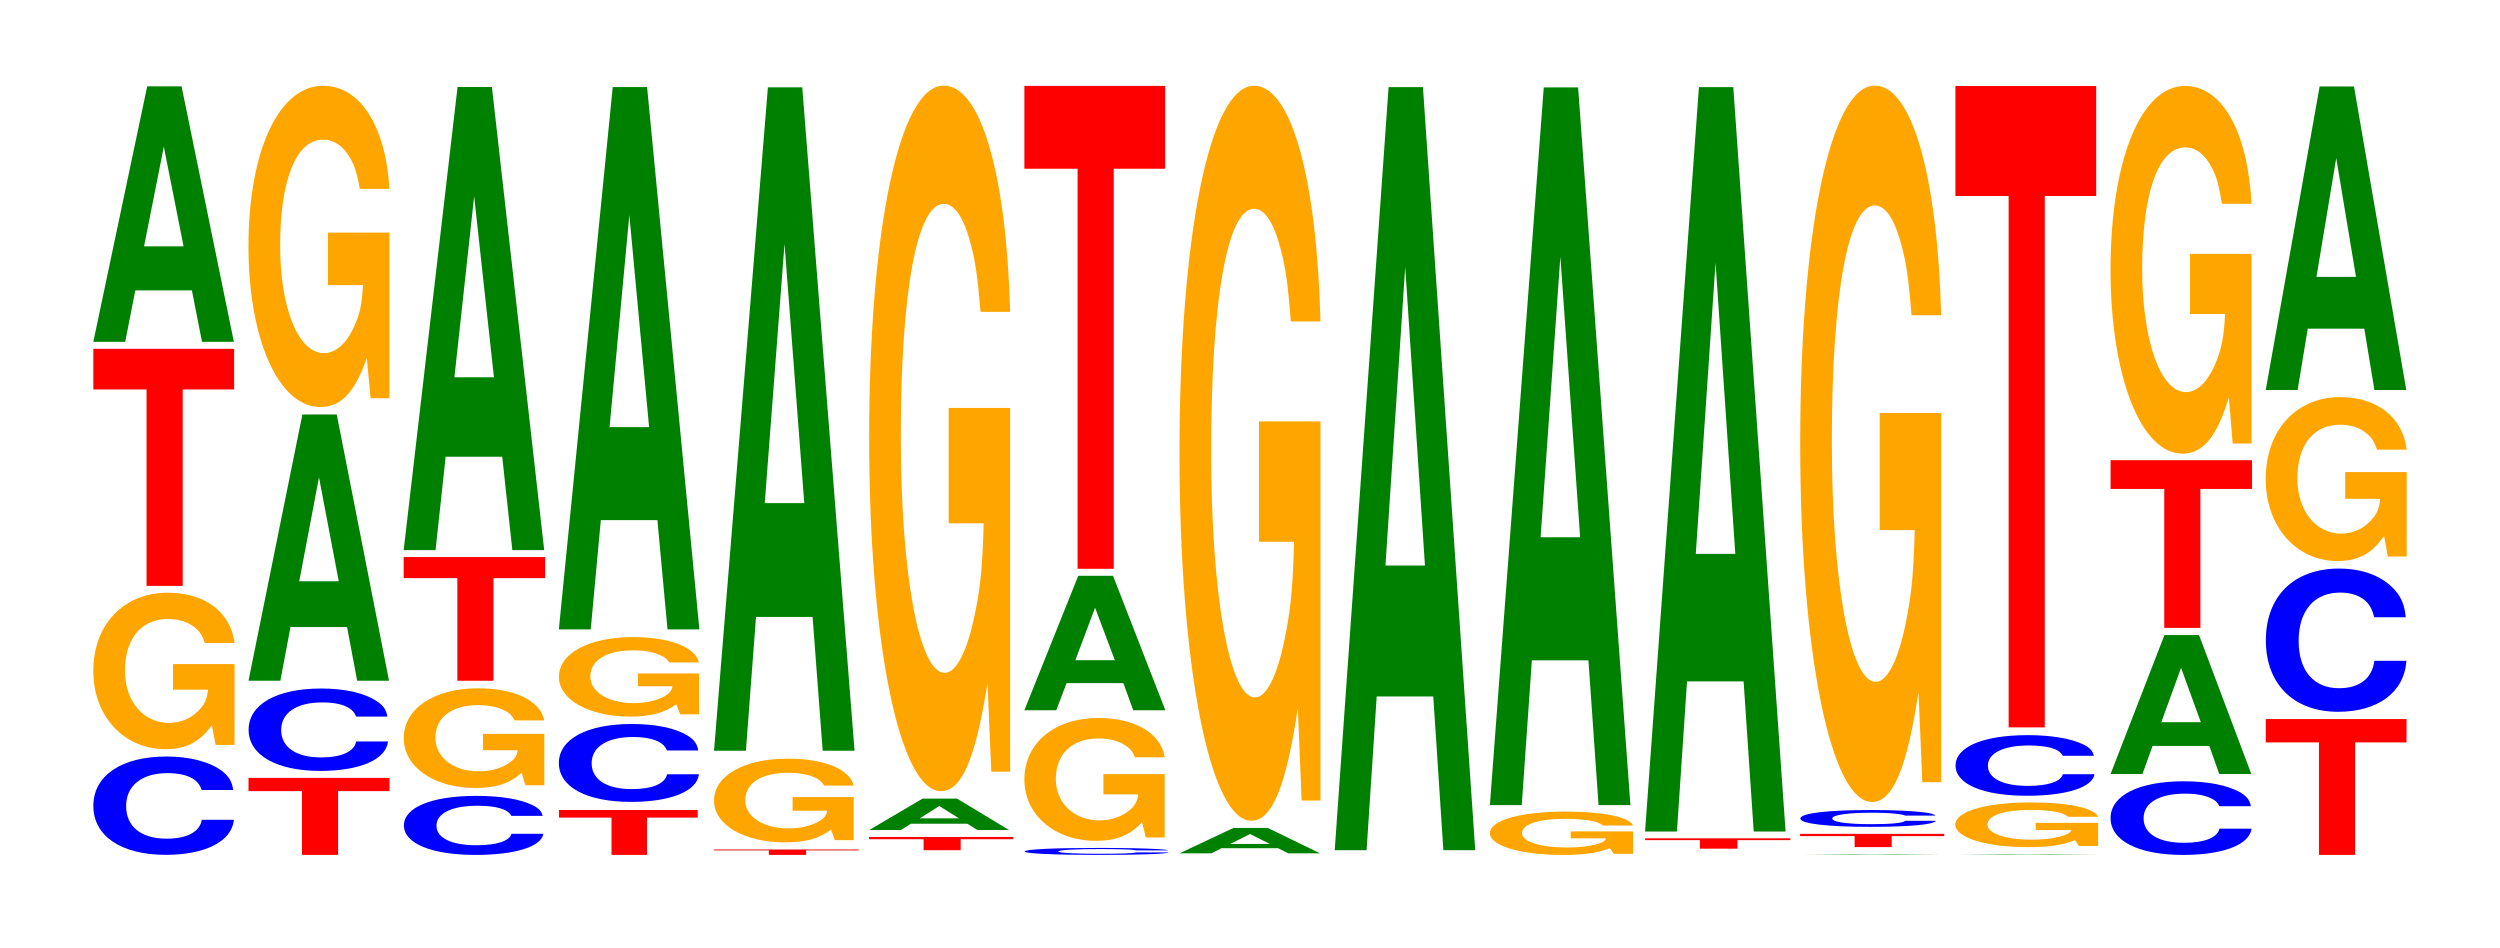 <?xml version="1.0" encoding="UTF-8"?>
<svg xmlns="http://www.w3.org/2000/svg" xmlns:xlink="http://www.w3.org/1999/xlink" width="174pt" height="66pt" viewBox="0 0 174 66" version="1.1">
<defs>
<g>
<symbol overflow="visible" id="glyph0-0">
<path style="stroke:none;" d="M 10.406 -4.312 C 10.328 -4.875 10.125 -5.234 9.656 -5.609 C 8.797 -6.266 7.422 -6.641 5.766 -6.641 C 2.625 -6.641 0.672 -5.312 0.672 -3.203 C 0.672 -1.109 2.609 0.203 5.703 0.203 C 8.469 0.203 10.312 -0.734 10.453 -2.234 L 8.219 -2.234 C 8.078 -1.391 7.188 -0.922 5.766 -0.922 C 4 -0.922 2.953 -1.766 2.953 -3.188 C 2.953 -4.625 4.047 -5.484 5.844 -5.484 C 6.641 -5.484 7.297 -5.328 7.719 -5.016 C 7.953 -4.828 8.078 -4.672 8.219 -4.312 Z M 10.406 -4.312 "/>
</symbol>
<symbol overflow="visible" id="glyph1-0">
<path style="stroke:none;" d="M 10.438 -5.594 L 6.156 -5.594 L 6.156 -3.812 L 8.594 -3.812 C 8.531 -3.219 8.391 -2.859 8.062 -2.5 C 7.531 -1.859 6.734 -1.5 5.875 -1.5 C 4.094 -1.5 2.812 -3 2.812 -5.141 C 2.812 -7.375 3.953 -8.734 5.812 -8.734 C 6.578 -8.734 7.219 -8.516 7.719 -8.109 C 8.016 -7.859 8.188 -7.609 8.375 -7.062 L 10.438 -7.062 C 10.172 -9.203 8.391 -10.562 5.797 -10.562 C 2.719 -10.562 0.609 -8.344 0.609 -5.109 C 0.609 -1.969 2.734 0.328 5.625 0.328 C 7.062 0.328 8.031 -0.172 8.859 -1.344 L 9.125 0.031 L 10.438 0.031 Z M 10.438 -5.594 "/>
</symbol>
<symbol overflow="visible" id="glyph2-0">
<path style="stroke:none;" d="M 6.453 -13.672 L 10.031 -13.672 L 10.031 -16.5 L 0.234 -16.5 L 0.234 -13.672 L 3.938 -13.672 L 3.938 0 L 6.453 0 Z M 6.453 -13.672 "/>
</symbol>
<symbol overflow="visible" id="glyph3-0">
<path style="stroke:none;" d="M 7.234 -3.578 L 7.938 0 L 10.156 0 L 6.516 -17.781 L 4.125 -17.781 L 0.375 0 L 2.594 0 L 3.297 -3.578 Z M 6.656 -6.641 L 3.906 -6.641 L 5.281 -13.578 Z M 6.656 -6.641 "/>
</symbol>
<symbol overflow="visible" id="glyph4-0">
<path style="stroke:none;" d="M 6.469 -4.438 L 10.047 -4.438 L 10.047 -5.359 L 0.234 -5.359 L 0.234 -4.438 L 3.953 -4.438 L 3.953 0 L 6.469 0 Z M 6.469 -4.438 "/>
</symbol>
<symbol overflow="visible" id="glyph5-0">
<path style="stroke:none;" d="M 10.328 -3.609 C 10.25 -4.094 10.047 -4.391 9.578 -4.688 C 8.734 -5.25 7.375 -5.562 5.719 -5.562 C 2.609 -5.562 0.672 -4.453 0.672 -2.688 C 0.672 -0.938 2.594 0.172 5.656 0.172 C 8.406 0.172 10.234 -0.609 10.375 -1.875 L 8.156 -1.875 C 8.031 -1.172 7.125 -0.766 5.719 -0.766 C 3.969 -0.766 2.938 -1.484 2.938 -2.672 C 2.938 -3.875 4.016 -4.594 5.797 -4.594 C 6.594 -4.594 7.234 -4.469 7.656 -4.203 C 7.906 -4.047 8.031 -3.906 8.156 -3.609 Z M 10.328 -3.609 "/>
</symbol>
<symbol overflow="visible" id="glyph6-0">
<path style="stroke:none;" d="M 7.234 -3.734 L 7.938 0 L 10.156 0 L 6.516 -18.531 L 4.125 -18.531 L 0.375 0 L 2.594 0 L 3.297 -3.734 Z M 6.656 -6.922 L 3.906 -6.922 L 5.281 -14.156 Z M 6.656 -6.922 "/>
</symbol>
<symbol overflow="visible" id="glyph7-0">
<path style="stroke:none;" d="M 10.422 -11.469 L 6.141 -11.469 L 6.141 -7.812 L 8.578 -7.812 C 8.516 -6.609 8.375 -5.875 8.047 -5.125 C 7.516 -3.828 6.719 -3.078 5.859 -3.078 C 4.094 -3.078 2.812 -6.172 2.812 -10.562 C 2.812 -15.156 3.938 -17.938 5.797 -17.938 C 6.562 -17.938 7.203 -17.5 7.688 -16.656 C 8 -16.125 8.156 -15.625 8.359 -14.516 L 10.422 -14.516 C 10.156 -18.906 8.375 -21.688 5.797 -21.688 C 2.719 -21.688 0.609 -17.156 0.609 -10.5 C 0.609 -4.031 2.719 0.672 5.609 0.672 C 7.047 0.672 8.016 -0.344 8.844 -2.75 L 9.109 0.062 L 10.422 0.062 Z M 10.422 -11.469 "/>
</symbol>
<symbol overflow="visible" id="glyph8-0">
<path style="stroke:none;" d="M 10.328 -2.594 C 10.25 -2.922 10.047 -3.141 9.578 -3.359 C 8.734 -3.766 7.375 -3.984 5.719 -3.984 C 2.609 -3.984 0.672 -3.188 0.672 -1.922 C 0.672 -0.672 2.594 0.125 5.656 0.125 C 8.406 0.125 10.234 -0.438 10.375 -1.344 L 8.156 -1.344 C 8.031 -0.844 7.125 -0.547 5.719 -0.547 C 3.969 -0.547 2.938 -1.062 2.938 -1.906 C 2.938 -2.781 4.016 -3.297 5.797 -3.297 C 6.594 -3.297 7.234 -3.203 7.656 -3.016 C 7.906 -2.906 8.031 -2.797 8.156 -2.594 Z M 10.328 -2.594 "/>
</symbol>
<symbol overflow="visible" id="glyph9-0">
<path style="stroke:none;" d="M 10.391 -3.562 L 6.125 -3.562 L 6.125 -2.422 L 8.547 -2.422 C 8.484 -2.047 8.344 -1.828 8.016 -1.594 C 7.5 -1.188 6.688 -0.953 5.844 -0.953 C 4.078 -0.953 2.812 -1.922 2.812 -3.281 C 2.812 -4.703 3.938 -5.562 5.781 -5.562 C 6.547 -5.562 7.188 -5.422 7.672 -5.172 C 7.984 -5 8.141 -4.844 8.328 -4.5 L 10.391 -4.5 C 10.125 -5.859 8.344 -6.734 5.766 -6.734 C 2.703 -6.734 0.609 -5.312 0.609 -3.266 C 0.609 -1.25 2.719 0.203 5.594 0.203 C 7.031 0.203 7.984 -0.109 8.812 -0.859 L 9.078 0.016 L 10.391 0.016 Z M 10.391 -3.562 "/>
</symbol>
<symbol overflow="visible" id="glyph10-0">
<path style="stroke:none;" d="M 6.484 -7.141 L 10.078 -7.141 L 10.078 -8.609 L 0.234 -8.609 L 0.234 -7.141 L 3.969 -7.141 L 3.969 0 L 6.484 0 Z M 6.484 -7.141 "/>
</symbol>
<symbol overflow="visible" id="glyph11-0">
<path style="stroke:none;" d="M 7.234 -6.5 L 7.938 0 L 10.156 0 L 6.516 -32.234 L 4.125 -32.234 L 0.375 0 L 2.594 0 L 3.297 -6.5 Z M 6.656 -12.031 L 3.906 -12.031 L 5.281 -24.625 Z M 6.656 -12.031 "/>
</symbol>
<symbol overflow="visible" id="glyph12-0">
<path style="stroke:none;" d="M 6.359 -2.594 L 9.891 -2.594 L 9.891 -3.125 L 0.234 -3.125 L 0.234 -2.594 L 3.891 -2.594 L 3.891 0 L 6.359 0 Z M 6.359 -2.594 "/>
</symbol>
<symbol overflow="visible" id="glyph13-0">
<path style="stroke:none;" d="M 10.375 -3.422 C 10.297 -3.875 10.109 -4.156 9.641 -4.453 C 8.781 -4.984 7.406 -5.266 5.75 -5.266 C 2.625 -5.266 0.672 -4.219 0.672 -2.547 C 0.672 -0.875 2.609 0.156 5.688 0.156 C 8.453 0.156 10.281 -0.578 10.422 -1.766 L 8.203 -1.766 C 8.062 -1.109 7.172 -0.734 5.75 -0.734 C 3.984 -0.734 2.953 -1.406 2.953 -2.531 C 2.953 -3.672 4.031 -4.359 5.828 -4.359 C 6.625 -4.359 7.281 -4.234 7.703 -3.984 C 7.938 -3.844 8.062 -3.703 8.203 -3.422 Z M 10.375 -3.422 "/>
</symbol>
<symbol overflow="visible" id="glyph14-0">
<path style="stroke:none;" d="M 10.359 -2.828 L 6.109 -2.828 L 6.109 -1.938 L 8.516 -1.938 C 8.453 -1.641 8.312 -1.453 8 -1.266 C 7.469 -0.953 6.672 -0.766 5.828 -0.766 C 4.062 -0.766 2.797 -1.531 2.797 -2.609 C 2.797 -3.75 3.922 -4.438 5.766 -4.438 C 6.531 -4.438 7.172 -4.328 7.641 -4.109 C 7.953 -3.984 8.109 -3.859 8.297 -3.594 L 10.359 -3.594 C 10.094 -4.672 8.312 -5.359 5.75 -5.359 C 2.688 -5.359 0.609 -4.234 0.609 -2.594 C 0.609 -1 2.703 0.172 5.578 0.172 C 7 0.172 7.969 -0.094 8.781 -0.688 L 9.047 0.016 L 10.359 0.016 Z M 10.359 -2.828 "/>
</symbol>
<symbol overflow="visible" id="glyph15-0">
<path style="stroke:none;" d="M 7.234 -7.609 L 7.938 0 L 10.156 0 L 6.516 -37.75 L 4.125 -37.75 L 0.375 0 L 2.594 0 L 3.297 -7.609 Z M 6.656 -14.078 L 3.906 -14.078 L 5.281 -28.844 Z M 6.656 -14.078 "/>
</symbol>
<symbol overflow="visible" id="glyph16-0">
<path style="stroke:none;" d="M 6.656 -0.312 L 10.328 -0.312 L 10.328 -0.375 L 0.234 -0.375 L 0.234 -0.312 L 4.062 -0.312 L 4.062 0 L 6.656 0 Z M 6.656 -0.312 "/>
</symbol>
<symbol overflow="visible" id="glyph17-0">
<path style="stroke:none;" d="M 10.328 -2.984 L 6.078 -2.984 L 6.078 -2.031 L 8.484 -2.031 C 8.438 -1.719 8.281 -1.531 7.969 -1.328 C 7.453 -1 6.641 -0.797 5.812 -0.797 C 4.047 -0.797 2.781 -1.609 2.781 -2.75 C 2.781 -3.953 3.906 -4.672 5.75 -4.672 C 6.5 -4.672 7.141 -4.562 7.625 -4.344 C 7.922 -4.203 8.078 -4.078 8.281 -3.781 L 10.328 -3.781 C 10.062 -4.922 8.281 -5.656 5.734 -5.656 C 2.688 -5.656 0.609 -4.469 0.609 -2.734 C 0.609 -1.047 2.703 0.172 5.562 0.172 C 6.984 0.172 7.938 -0.094 8.75 -0.719 L 9.016 0.016 L 10.328 0.016 Z M 10.328 -2.984 "/>
</symbol>
<symbol overflow="visible" id="glyph18-0">
<path style="stroke:none;" d="M 7.234 -9.312 L 7.938 0 L 10.156 0 L 6.516 -46.172 L 4.125 -46.172 L 0.375 0 L 2.594 0 L 3.297 -9.312 Z M 6.656 -17.234 L 3.906 -17.234 L 5.281 -35.281 Z M 6.656 -17.234 "/>
</symbol>
<symbol overflow="visible" id="glyph19-0">
<path style="stroke:none;" d="M 6.609 -0.766 L 10.266 -0.766 L 10.266 -0.922 L 0.234 -0.922 L 0.234 -0.766 L 4.031 -0.766 L 4.031 0 L 6.609 0 Z M 6.609 -0.766 "/>
</symbol>
<symbol overflow="visible" id="glyph20-0">
<path style="stroke:none;" d="M 7.203 -0.438 L 7.906 0 L 10.109 0 L 6.484 -2.188 L 4.094 -2.188 L 0.375 0 L 2.578 0 L 3.281 -0.438 Z M 6.625 -0.812 L 3.891 -0.812 L 5.25 -1.672 Z M 6.625 -0.812 "/>
</symbol>
<symbol overflow="visible" id="glyph21-0">
<path style="stroke:none;" d="M 10.422 -25.188 L 6.141 -25.188 L 6.141 -17.156 L 8.578 -17.156 C 8.516 -14.531 8.375 -12.922 8.047 -11.25 C 7.516 -8.422 6.719 -6.75 5.859 -6.75 C 4.094 -6.75 2.812 -13.562 2.812 -23.203 C 2.812 -33.297 3.938 -39.391 5.797 -39.391 C 6.562 -39.391 7.203 -38.438 7.688 -36.562 C 8 -35.406 8.156 -34.312 8.359 -31.875 L 10.422 -31.875 C 10.156 -41.516 8.375 -47.625 5.797 -47.625 C 2.719 -47.625 0.609 -37.656 0.609 -23.078 C 0.609 -8.875 2.719 1.484 5.609 1.484 C 7.047 1.484 8.016 -0.766 8.844 -6.047 L 9.109 0.125 L 10.422 0.125 Z M 10.422 -25.188 "/>
</symbol>
<symbol overflow="visible" id="glyph22-0">
<path style="stroke:none;" d="M 10.672 -0.297 C 10.594 -0.344 10.391 -0.359 9.906 -0.391 C 9.031 -0.438 7.625 -0.469 5.922 -0.469 C 2.688 -0.469 0.688 -0.375 0.688 -0.219 C 0.688 -0.078 2.672 0.016 5.859 0.016 C 8.688 0.016 10.578 -0.047 10.719 -0.156 L 8.438 -0.156 C 8.297 -0.094 7.375 -0.062 5.922 -0.062 C 4.109 -0.062 3.031 -0.125 3.031 -0.219 C 3.031 -0.328 4.156 -0.391 6 -0.391 C 6.812 -0.391 7.484 -0.375 7.922 -0.359 C 8.172 -0.344 8.297 -0.328 8.438 -0.297 Z M 10.672 -0.297 "/>
</symbol>
<symbol overflow="visible" id="glyph23-0">
<path style="stroke:none;" d="M 10.375 -4.391 L 6.109 -4.391 L 6.109 -2.984 L 8.531 -2.984 C 8.484 -2.531 8.328 -2.25 8.016 -1.953 C 7.484 -1.469 6.688 -1.172 5.844 -1.172 C 4.078 -1.172 2.797 -2.359 2.797 -4.047 C 2.797 -5.797 3.922 -6.875 5.781 -6.875 C 6.531 -6.875 7.188 -6.703 7.656 -6.375 C 7.969 -6.172 8.125 -5.984 8.312 -5.562 L 10.375 -5.562 C 10.109 -7.234 8.328 -8.297 5.766 -8.297 C 2.703 -8.297 0.609 -6.562 0.609 -4.016 C 0.609 -1.547 2.719 0.25 5.594 0.25 C 7.016 0.25 7.984 -0.141 8.797 -1.047 L 9.062 0.016 L 10.375 0.016 Z M 10.375 -4.391 "/>
</symbol>
<symbol overflow="visible" id="glyph24-0">
<path style="stroke:none;" d="M 7.266 -1.891 L 7.953 0 L 10.188 0 L 6.547 -9.359 L 4.125 -9.359 L 0.375 0 L 2.594 0 L 3.312 -1.891 Z M 6.672 -3.484 L 3.922 -3.484 L 5.297 -7.141 Z M 6.672 -3.484 "/>
</symbol>
<symbol overflow="visible" id="glyph25-0">
<path style="stroke:none;" d="M 6.453 -27.844 L 10.031 -27.844 L 10.031 -33.609 L 0.234 -33.609 L 0.234 -27.844 L 3.938 -27.844 L 3.938 0 L 6.453 0 Z M 6.453 -27.844 "/>
</symbol>
<symbol overflow="visible" id="glyph26-0">
<path style="stroke:none;" d="M 7.234 -0.359 L 7.938 0 L 10.156 0 L 6.516 -1.766 L 4.125 -1.766 L 0.375 0 L 2.594 0 L 3.297 -0.359 Z M 6.656 -0.656 L 3.906 -0.656 L 5.281 -1.344 Z M 6.656 -0.656 "/>
</symbol>
<symbol overflow="visible" id="glyph27-0">
<path style="stroke:none;" d="M 10.422 -26.25 L 6.141 -26.25 L 6.141 -17.875 L 8.578 -17.875 C 8.516 -15.125 8.375 -13.453 8.047 -11.719 C 7.516 -8.766 6.719 -7.031 5.859 -7.031 C 4.094 -7.031 2.812 -14.125 2.812 -24.172 C 2.812 -34.688 3.938 -41.047 5.797 -41.047 C 6.562 -41.047 7.203 -40.031 7.688 -38.094 C 8 -36.891 8.156 -35.75 8.359 -33.203 L 10.422 -33.203 C 10.156 -43.25 8.375 -49.609 5.797 -49.609 C 2.719 -49.609 0.609 -39.234 0.609 -24.031 C 0.609 -9.234 2.719 1.547 5.609 1.547 C 7.047 1.547 8.016 -0.797 8.844 -6.297 L 9.109 0.141 L 10.422 0.141 Z M 10.422 -26.25 "/>
</symbol>
<symbol overflow="visible" id="glyph28-0">
<path style="stroke:none;" d="M 7.234 -10.703 L 7.938 0 L 10.156 0 L 6.516 -53.109 L 4.125 -53.109 L 0.375 0 L 2.594 0 L 3.297 -10.703 Z M 6.656 -19.812 L 3.906 -19.812 L 5.281 -40.578 Z M 6.656 -19.812 "/>
</symbol>
<symbol overflow="visible" id="glyph29-0">
<path style="stroke:none;" d="M 10.594 -1.547 L 6.25 -1.547 L 6.25 -1.062 L 8.719 -1.062 C 8.656 -0.891 8.516 -0.797 8.188 -0.688 C 7.641 -0.516 6.828 -0.422 5.969 -0.422 C 4.156 -0.422 2.859 -0.828 2.859 -1.422 C 2.859 -2.047 4.016 -2.422 5.906 -2.422 C 6.672 -2.422 7.328 -2.359 7.828 -2.25 C 8.141 -2.172 8.297 -2.109 8.5 -1.953 L 10.594 -1.953 C 10.328 -2.547 8.516 -2.922 5.891 -2.922 C 2.75 -2.922 0.625 -2.312 0.625 -1.422 C 0.625 -0.547 2.766 0.094 5.703 0.094 C 7.172 0.094 8.156 -0.047 8.984 -0.375 L 9.25 0.016 L 10.594 0.016 Z M 10.594 -1.547 "/>
</symbol>
<symbol overflow="visible" id="glyph30-0">
<path style="stroke:none;" d="M 7.234 -10.078 L 7.938 0 L 10.156 0 L 6.516 -49.953 L 4.125 -49.953 L 0.375 0 L 2.594 0 L 3.297 -10.078 Z M 6.656 -18.641 L 3.906 -18.641 L 5.281 -38.172 Z M 6.656 -18.641 "/>
</symbol>
<symbol overflow="visible" id="glyph31-0">
<path style="stroke:none;" d="M 6.672 -0.594 L 10.359 -0.594 L 10.359 -0.719 L 0.25 -0.719 L 0.25 -0.594 L 4.062 -0.594 L 4.062 0 L 6.672 0 Z M 6.672 -0.594 "/>
</symbol>
<symbol overflow="visible" id="glyph32-0">
<path style="stroke:none;" d="M 7.234 -10.453 L 7.938 0 L 10.156 0 L 6.516 -51.812 L 4.125 -51.812 L 0.375 0 L 2.594 0 L 3.297 -10.453 Z M 6.656 -19.328 L 3.906 -19.328 L 5.281 -39.594 Z M 6.656 -19.328 "/>
</symbol>
<symbol overflow="visible" id="glyph33-0">
<path style="stroke:none;" d="M 7.5 0 L 10.516 0 L 6.75 -0.031 L 4.266 -0.031 L 0.391 0 Z M 6.891 -0.016 L 4.047 -0.016 L 5.469 -0.031 Z M 6.891 -0.016 "/>
</symbol>
<symbol overflow="visible" id="glyph34-0">
<path style="stroke:none;" d="M 10.031 -0.75 C 9.969 -0.844 9.766 -0.906 9.312 -0.969 C 8.5 -1.078 7.172 -1.141 5.562 -1.141 C 2.531 -1.141 0.641 -0.922 0.641 -0.547 C 0.641 -0.188 2.516 0.031 5.5 0.031 C 8.172 0.031 9.953 -0.125 10.078 -0.391 L 7.938 -0.391 C 7.797 -0.234 6.938 -0.156 5.562 -0.156 C 3.859 -0.156 2.859 -0.312 2.859 -0.547 C 2.859 -0.797 3.906 -0.953 5.641 -0.953 C 6.406 -0.953 7.031 -0.922 7.453 -0.859 C 7.688 -0.828 7.797 -0.812 7.938 -0.75 Z M 10.031 -0.75 "/>
</symbol>
<symbol overflow="visible" id="glyph35-0">
<path style="stroke:none;" d="M 10.422 -25.578 L 6.141 -25.578 L 6.141 -17.422 L 8.578 -17.422 C 8.516 -14.75 8.375 -13.125 8.047 -11.422 C 7.516 -8.547 6.719 -6.859 5.859 -6.859 C 4.094 -6.859 2.812 -13.766 2.812 -23.562 C 2.812 -33.812 3.938 -40.016 5.797 -40.016 C 6.562 -40.016 7.203 -39.031 7.688 -37.141 C 8 -35.969 8.156 -34.859 8.359 -32.375 L 10.422 -32.375 C 10.156 -42.156 8.375 -48.359 5.797 -48.359 C 2.719 -48.359 0.609 -38.25 0.609 -23.438 C 0.609 -9 2.719 1.5 5.609 1.5 C 7.047 1.5 8.016 -0.781 8.844 -6.141 L 9.109 0.125 L 10.422 0.125 Z M 10.422 -25.578 "/>
</symbol>
<symbol overflow="visible" id="glyph36-0">
<path style="stroke:none;" d="M 10.562 -1.594 L 6.219 -1.594 L 6.219 -1.094 L 8.688 -1.094 C 8.641 -0.922 8.484 -0.812 8.156 -0.719 C 7.625 -0.531 6.812 -0.422 5.938 -0.422 C 4.141 -0.422 2.859 -0.859 2.859 -1.469 C 2.859 -2.109 4 -2.5 5.891 -2.5 C 6.656 -2.5 7.312 -2.438 7.797 -2.328 C 8.109 -2.25 8.281 -2.172 8.469 -2.016 L 10.562 -2.016 C 10.297 -2.641 8.484 -3.016 5.875 -3.016 C 2.75 -3.016 0.625 -2.391 0.625 -1.469 C 0.625 -0.562 2.766 0.094 5.688 0.094 C 7.141 0.094 8.125 -0.047 8.953 -0.391 L 9.234 0.016 L 10.562 0.016 Z M 10.562 -1.594 "/>
</symbol>
<symbol overflow="visible" id="glyph37-0">
<path style="stroke:none;" d="M 10.297 -2.656 C 10.219 -3 10.016 -3.234 9.547 -3.453 C 8.703 -3.859 7.344 -4.094 5.703 -4.094 C 2.594 -4.094 0.672 -3.281 0.672 -1.969 C 0.672 -0.688 2.578 0.125 5.641 0.125 C 8.375 0.125 10.203 -0.453 10.344 -1.375 L 8.141 -1.375 C 8 -0.859 7.109 -0.562 5.703 -0.562 C 3.953 -0.562 2.922 -1.094 2.922 -1.969 C 2.922 -2.844 4 -3.375 5.781 -3.375 C 6.562 -3.375 7.219 -3.281 7.641 -3.094 C 7.875 -2.984 8 -2.875 8.141 -2.656 Z M 10.297 -2.656 "/>
</symbol>
<symbol overflow="visible" id="glyph38-0">
<path style="stroke:none;" d="M 6.453 -36.984 L 10.031 -36.984 L 10.031 -44.641 L 0.234 -44.641 L 0.234 -36.984 L 3.938 -36.984 L 3.938 0 L 6.453 0 Z M 6.453 -36.984 "/>
</symbol>
<symbol overflow="visible" id="glyph39-0">
<path style="stroke:none;" d="M 10.438 -3.234 C 10.359 -3.656 10.156 -3.922 9.688 -4.203 C 8.828 -4.688 7.453 -4.969 5.781 -4.969 C 2.625 -4.969 0.672 -3.984 0.672 -2.406 C 0.672 -0.828 2.609 0.156 5.719 0.156 C 8.484 0.156 10.344 -0.547 10.484 -1.672 L 8.25 -1.672 C 8.109 -1.047 7.203 -0.688 5.781 -0.688 C 4 -0.688 2.969 -1.328 2.969 -2.391 C 2.969 -3.469 4.047 -4.109 5.859 -4.109 C 6.656 -4.109 7.312 -3.984 7.734 -3.75 C 7.984 -3.625 8.109 -3.5 8.25 -3.234 Z M 10.438 -3.234 "/>
</symbol>
<symbol overflow="visible" id="glyph40-0">
<path style="stroke:none;" d="M 7.25 -1.953 L 7.938 0 L 10.172 0 L 6.531 -9.672 L 4.125 -9.672 L 0.375 0 L 2.594 0 L 3.297 -1.953 Z M 6.656 -3.609 L 3.906 -3.609 L 5.281 -7.391 Z M 6.656 -3.609 "/>
</symbol>
<symbol overflow="visible" id="glyph41-0">
<path style="stroke:none;" d="M 6.484 -9.672 L 10.078 -9.672 L 10.078 -11.672 L 0.234 -11.672 L 0.234 -9.672 L 3.969 -9.672 L 3.969 0 L 6.484 0 Z M 6.484 -9.672 "/>
</symbol>
<symbol overflow="visible" id="glyph42-0">
<path style="stroke:none;" d="M 10.422 -13.141 L 6.141 -13.141 L 6.141 -8.953 L 8.578 -8.953 C 8.516 -7.578 8.375 -6.734 8.047 -5.859 C 7.516 -4.391 6.719 -3.516 5.859 -3.516 C 4.094 -3.516 2.812 -7.078 2.812 -12.094 C 2.812 -17.359 3.938 -20.547 5.797 -20.547 C 6.562 -20.547 7.203 -20.047 7.688 -19.078 C 8 -18.469 8.156 -17.891 8.359 -16.625 L 10.422 -16.625 C 10.156 -21.656 8.375 -24.828 5.797 -24.828 C 2.719 -24.828 0.609 -19.641 0.609 -12.031 C 0.609 -4.625 2.719 0.766 5.609 0.766 C 7.047 0.766 8.016 -0.406 8.844 -3.156 L 9.109 0.062 L 10.422 0.062 Z M 10.422 -13.141 "/>
</symbol>
<symbol overflow="visible" id="glyph43-0">
<path style="stroke:none;" d="M 6.453 -7.828 L 10.031 -7.828 L 10.031 -9.453 L 0.234 -9.453 L 0.234 -7.828 L 3.938 -7.828 L 3.938 0 L 6.453 0 Z M 6.453 -7.828 "/>
</symbol>
<symbol overflow="visible" id="glyph44-0">
<path style="stroke:none;" d="M 10.406 -6.281 C 10.328 -7.109 10.125 -7.625 9.656 -8.172 C 8.797 -9.141 7.422 -9.672 5.766 -9.672 C 2.625 -9.672 0.672 -7.75 0.672 -4.672 C 0.672 -1.625 2.609 0.297 5.703 0.297 C 8.469 0.297 10.312 -1.062 10.453 -3.25 L 8.219 -3.25 C 8.078 -2.031 7.188 -1.344 5.766 -1.344 C 4 -1.344 2.953 -2.562 2.953 -4.641 C 2.953 -6.75 4.047 -8 5.844 -8 C 6.641 -8 7.297 -7.766 7.719 -7.312 C 7.953 -7.047 8.078 -6.797 8.219 -6.281 Z M 10.406 -6.281 "/>
</symbol>
<symbol overflow="visible" id="glyph45-0">
<path style="stroke:none;" d="M 10.422 -5.844 L 6.141 -5.844 L 6.141 -3.984 L 8.578 -3.984 C 8.516 -3.375 8.375 -3 8.047 -2.609 C 7.516 -1.953 6.719 -1.562 5.859 -1.562 C 4.094 -1.562 2.812 -3.156 2.812 -5.391 C 2.812 -7.734 3.938 -9.141 5.797 -9.141 C 6.562 -9.141 7.203 -8.922 7.688 -8.484 C 8 -8.219 8.156 -7.969 8.359 -7.406 L 10.422 -7.406 C 10.156 -9.641 8.375 -11.062 5.797 -11.062 C 2.719 -11.062 0.609 -8.75 0.609 -5.359 C 0.609 -2.062 2.719 0.344 5.609 0.344 C 7.047 0.344 8.016 -0.172 8.844 -1.406 L 9.109 0.031 L 10.422 0.031 Z M 10.422 -5.844 "/>
</symbol>
<symbol overflow="visible" id="glyph46-0">
<path style="stroke:none;" d="M 7.234 -4.266 L 7.938 0 L 10.156 0 L 6.516 -21.125 L 4.125 -21.125 L 0.375 0 L 2.594 0 L 3.297 -4.266 Z M 6.656 -7.875 L 3.906 -7.875 L 5.281 -16.141 Z M 6.656 -7.875 "/>
</symbol>
</g>
</defs>
<g id="surface1">
<g style="fill:rgb(0%,0%,100%);fill-opacity:1;">
  <use xlink:href="#glyph0-0" x="5.825" y="59.294"/>
</g>
<g style="fill:rgb(100%,64.647%,0%);fill-opacity:1;">
  <use xlink:href="#glyph1-0" x="5.885" y="51.815"/>
</g>
<g style="fill:rgb(100%,0%,0%);fill-opacity:1;">
  <use xlink:href="#glyph2-0" x="6.263" y="40.778"/>
</g>
<g style="fill:rgb(0%,50.194%,0%);fill-opacity:1;">
  <use xlink:href="#glyph3-0" x="6.121" y="23.788"/>
</g>
<g style="fill:rgb(100%,0%,0%);fill-opacity:1;">
  <use xlink:href="#glyph4-0" x="17.063" y="59.5"/>
</g>
<g style="fill:rgb(0%,0%,100%);fill-opacity:1;">
  <use xlink:href="#glyph5-0" x="16.632" y="53.483"/>
</g>
<g style="fill:rgb(0%,50.194%,0%);fill-opacity:1;">
  <use xlink:href="#glyph6-0" x="16.921" y="47.379"/>
</g>
<g style="fill:rgb(100%,64.647%,0%);fill-opacity:1;">
  <use xlink:href="#glyph7-0" x="16.685" y="27.659"/>
</g>
<g style="fill:rgb(0%,0%,100%);fill-opacity:1;">
  <use xlink:href="#glyph8-0" x="27.44" y="59.377"/>
</g>
<g style="fill:rgb(100%,64.647%,0%);fill-opacity:1;">
  <use xlink:href="#glyph9-0" x="27.492" y="54.64"/>
</g>
<g style="fill:rgb(100%,0%,0%);fill-opacity:1;">
  <use xlink:href="#glyph10-0" x="27.863" y="47.379"/>
</g>
<g style="fill:rgb(0%,50.194%,0%);fill-opacity:1;">
  <use xlink:href="#glyph11-0" x="27.721" y="38.289"/>
</g>
<g style="fill:rgb(100%,0%,0%);fill-opacity:1;">
  <use xlink:href="#glyph12-0" x="38.671" y="59.5"/>
</g>
<g style="fill:rgb(0%,0%,100%);fill-opacity:1;">
  <use xlink:href="#glyph13-0" x="38.225" y="55.656"/>
</g>
<g style="fill:rgb(100%,64.647%,0%);fill-opacity:1;">
  <use xlink:href="#glyph14-0" x="38.292" y="49.703"/>
</g>
<g style="fill:rgb(0%,50.194%,0%);fill-opacity:1;">
  <use xlink:href="#glyph15-0" x="38.521" y="43.808"/>
</g>
<g style="fill:rgb(100%,0%,0%);fill-opacity:1;">
  <use xlink:href="#glyph16-0" x="49.448" y="59.5"/>
</g>
<g style="fill:rgb(100%,64.647%,0%);fill-opacity:1;">
  <use xlink:href="#glyph17-0" x="49.088" y="58.458"/>
</g>
<g style="fill:rgb(0%,50.194%,0%);fill-opacity:1;">
  <use xlink:href="#glyph18-0" x="49.321" y="52.25"/>
</g>
<g style="fill:rgb(100%,0%,0%);fill-opacity:1;">
  <use xlink:href="#glyph19-0" x="60.252" y="59.175"/>
</g>
<g style="fill:rgb(0%,50.194%,0%);fill-opacity:1;">
  <use xlink:href="#glyph20-0" x="60.121" y="57.769"/>
</g>
<g style="fill:rgb(100%,64.647%,0%);fill-opacity:1;">
  <use xlink:href="#glyph21-0" x="59.885" y="53.582"/>
</g>
<g style="fill:rgb(0%,0%,100%);fill-opacity:1;">
  <use xlink:href="#glyph22-0" x="70.628" y="59.485"/>
</g>
<g style="fill:rgb(100%,64.647%,0%);fill-opacity:1;">
  <use xlink:href="#glyph23-0" x="70.688" y="58.271"/>
</g>
<g style="fill:rgb(0%,50.194%,0%);fill-opacity:1;">
  <use xlink:href="#glyph24-0" x="70.921" y="49.436"/>
</g>
<g style="fill:rgb(100%,0%,0%);fill-opacity:1;">
  <use xlink:href="#glyph25-0" x="71.063" y="39.588"/>
</g>
<g style="fill:rgb(0%,50.194%,0%);fill-opacity:1;">
  <use xlink:href="#glyph26-0" x="81.721" y="59.392"/>
</g>
<g style="fill:rgb(100%,64.647%,0%);fill-opacity:1;">
  <use xlink:href="#glyph27-0" x="81.485" y="55.578"/>
</g>
<g style="fill:rgb(0%,50.194%,0%);fill-opacity:1;">
  <use xlink:href="#glyph28-0" x="92.521" y="59.175"/>
</g>
<g style="fill:rgb(100%,64.647%,0%);fill-opacity:1;">
  <use xlink:href="#glyph29-0" x="103.07" y="59.41"/>
</g>
<g style="fill:rgb(0%,50.194%,0%);fill-opacity:1;">
  <use xlink:href="#glyph30-0" x="103.321" y="56.037"/>
</g>
<g style="fill:rgb(100%,0%,0%);fill-opacity:1;">
  <use xlink:href="#glyph31-0" x="114.252" y="59.067"/>
</g>
<g style="fill:rgb(0%,50.194%,0%);fill-opacity:1;">
  <use xlink:href="#glyph32-0" x="114.121" y="57.877"/>
</g>
<g style="fill:rgb(0%,50.194%,0%);fill-opacity:1;">
  <use xlink:href="#glyph33-0" x="124.898" y="59.5"/>
</g>
<g style="fill:rgb(100%,0%,0%);fill-opacity:1;">
  <use xlink:href="#glyph19-0" x="125.052" y="58.959"/>
</g>
<g style="fill:rgb(0%,0%,100%);fill-opacity:1;">
  <use xlink:href="#glyph34-0" x="124.666" y="57.518"/>
</g>
<g style="fill:rgb(100%,64.647%,0%);fill-opacity:1;">
  <use xlink:href="#glyph35-0" x="124.685" y="54.317"/>
</g>
<g style="fill:rgb(0%,50.194%,0%);fill-opacity:1;">
  <use xlink:href="#glyph33-0" x="135.698" y="59.5"/>
</g>
<g style="fill:rgb(100%,64.647%,0%);fill-opacity:1;">
  <use xlink:href="#glyph36-0" x="135.466" y="58.866"/>
</g>
<g style="fill:rgb(0%,0%,100%);fill-opacity:1;">
  <use xlink:href="#glyph37-0" x="135.436" y="55.26"/>
</g>
<g style="fill:rgb(100%,0%,0%);fill-opacity:1;">
  <use xlink:href="#glyph38-0" x="135.863" y="50.626"/>
</g>
<g style="fill:rgb(0%,0%,100%);fill-opacity:1;">
  <use xlink:href="#glyph39-0" x="146.225" y="59.347"/>
</g>
<g style="fill:rgb(0%,50.194%,0%);fill-opacity:1;">
  <use xlink:href="#glyph40-0" x="146.521" y="53.872"/>
</g>
<g style="fill:rgb(100%,0%,0%);fill-opacity:1;">
  <use xlink:href="#glyph41-0" x="146.663" y="43.701"/>
</g>
<g style="fill:rgb(100%,64.647%,0%);fill-opacity:1;">
  <use xlink:href="#glyph42-0" x="146.285" y="30.808"/>
</g>
<g style="fill:rgb(100%,0%,0%);fill-opacity:1;">
  <use xlink:href="#glyph43-0" x="157.463" y="59.5"/>
</g>
<g style="fill:rgb(0%,0%,100%);fill-opacity:1;">
  <use xlink:href="#glyph44-0" x="157.032" y="49.244"/>
</g>
<g style="fill:rgb(100%,64.647%,0%);fill-opacity:1;">
  <use xlink:href="#glyph45-0" x="157.085" y="38.702"/>
</g>
<g style="fill:rgb(0%,50.194%,0%);fill-opacity:1;">
  <use xlink:href="#glyph46-0" x="157.321" y="27.143"/>
</g>
</g>
</svg>

